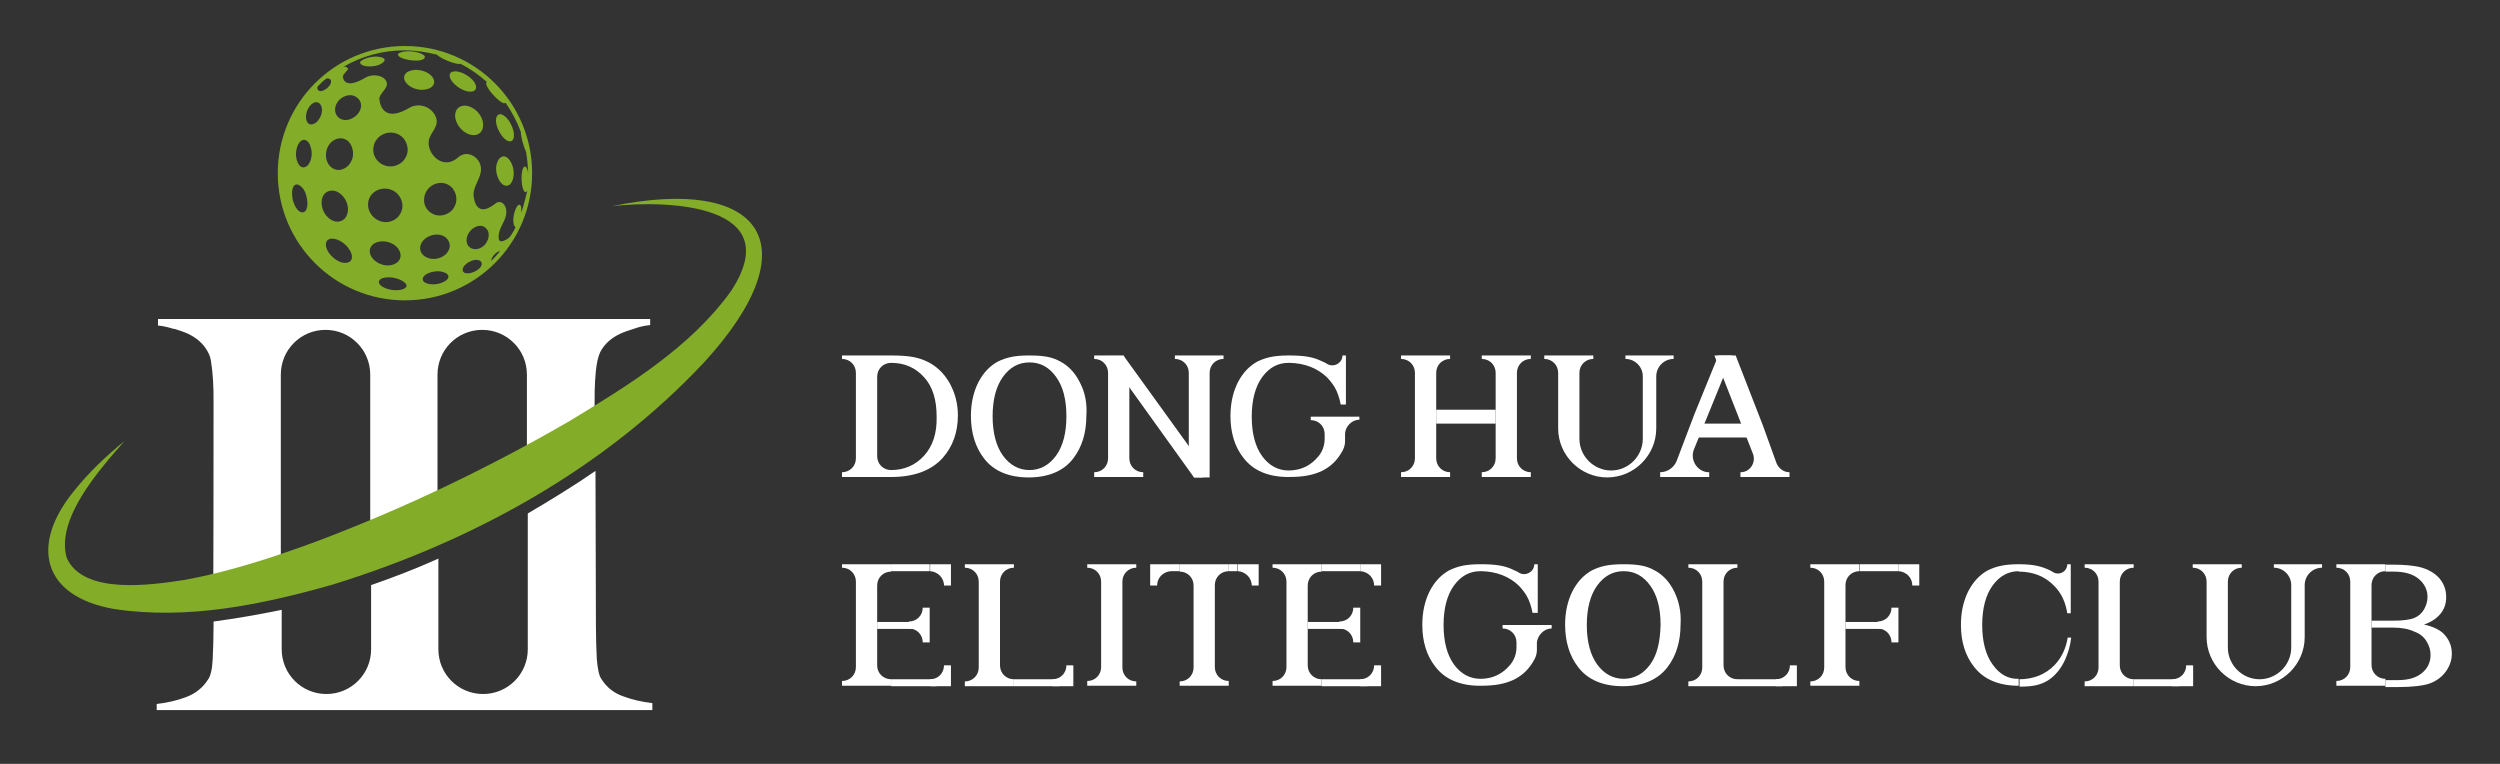 <?xml version="1.0" encoding="UTF-8"?>
<!-- Generator: Adobe Illustrator 24.0.1, SVG Export Plug-In . SVG Version: 6.00 Build 0)  -->
<svg xmlns="http://www.w3.org/2000/svg" xmlns:xlink="http://www.w3.org/1999/xlink" version="1.1" id="圖層_1" x="0px" y="0px" viewBox="0 0 576 176" style="enable-background:new 0 0 576 176;" xml:space="preserve">
<rect x="0" y="0" width="576" height="176" fill="#333333" stroke="none"/>
<style type="text/css">
	.st0{fill:#FFFFFF;}
	.st1{fill:#83AD28;}
</style>
<g>
	<g>
		<path class="st0" d="M138.6,156.5c-0.6-0.8-0.9-2.4-1.1-4.7c-0.1-2.3-0.2-4.8-0.2-7.6c0-3.4-0.1-35.7-0.1-35.7    c-5.1,3.5-10.3,6.7-15.6,9.8v31.3c0,5.7-4.6,10.3-10.3,10.3c-5.7,0-10.3-4.6-10.3-10.3v-20.9c-5.1,2.3-10.3,4.3-15.5,6.1v14.8    c0,5.7-4.6,10.3-10.3,10.3c-5.7,0-10.3-4.6-10.3-10.3v-9.1c-5.3,1.1-10.5,2-15.7,2.7c0,0.3,0,0.7,0,1.1c0,2.7-0.1,5.3-0.2,7.6    c-0.1,2.3-0.5,3.9-1.1,4.7c-1.2,1.9-2.9,3.2-5,4c-2.1,0.8-4.3,1.3-6.8,1.6v1.4h114.2V162c-2.5-0.3-4.7-0.8-6.8-1.6    C141.5,159.7,139.8,158.4,138.6,156.5z"></path>
		<path class="st0" d="M40.3,75.8c0.9,0.3,1.9,0.6,2.8,1c2.2,1,3.8,2.4,4.8,4.3c0.4,0.7,0.7,1.6,0.8,2.8c0.2,1.2,0.3,2.5,0.4,4    c0.1,1.5,0.1,3,0.1,4.5s0,3,0,4.4c0,0,0,38.5-0.1,40.8c5.2-0.6,10.4-1.6,15.6-2.7V86.3c0-5.7,4.6-10.3,10.3-10.3    c5.7,0,10.3,4.6,10.3,10.3v42.7c5.2-1.8,10.3-3.9,15.5-6.2V86.3c0-5.7,4.6-10.3,10.3-10.3c5.7,0,10.3,4.6,10.3,10.3v25.7    c4.6-2.7,9.1-5.6,13.6-8.7c0.6-0.5,1.3-0.9,2-1.4v-5.1c0-1.4,0-2.9,0-4.4s0-3,0.1-4.5c0.1-1.5,0.2-2.8,0.4-4    c0.2-1.2,0.5-2.1,0.8-2.8c1-1.9,2.6-3.3,4.8-4.3c0.9-0.4,1.9-0.7,2.8-1c0.3-0.1,0.6-0.2,0.9-0.3c1-0.3,2-0.5,3-0.6v-1.4H36.4V75    c1,0.1,2,0.3,3,0.6C39.7,75.7,40,75.8,40.3,75.8z"></path>
		<path class="st1" d="M141,47.5c34.5-7.1,46.1,8.8,21.3,35.9c-23.1,24.7-53.6,41.4-85.7,51.3c-16.2,4.6-33.4,8.2-50.4,5.6    c-16.4-2.9-19.3-14.6-9.3-27c3.5-4.4,7.5-8.2,11.8-11.7c-5.7,6.5-16,18-13.3,27c3.9,8.5,19.4,6.2,27.2,5c10.4-1.9,20.7-5.3,30.7-9    c20.1-7.6,39.5-16.9,58.1-27.7c13.5-8.2,27.7-16.9,37-29.8C181.5,47.2,154.3,46,141,47.5L141,47.5z"></path>
		<g>
			<path class="st1" d="M87.4,13.1c-1.1-0.2-2.9,0.1-4,0.8C83.3,14,83,14.1,83,14.3c-0.3,1.1,3.4,1.5,5.1,0.2     C89,13.9,88.7,13.3,87.4,13.1z"></path>
			<path class="st1" d="M97.6,13.6c0.7-0.5,0.1-1.1-1.3-1.5c-1.3-0.4-3.3-0.4-4.3,0.1c-0.1,0.1-0.3,0.2-0.3,0.3     C91.5,13.6,96.3,14.5,97.6,13.6z"></path>
			<path class="st1" d="M98.7,16.9c-1.1-0.7-3.3-1.3-5-0.2c-0.1,0.1-0.2,0.2-0.3,0.3c-1.3,1.8,1.9,4.2,4.7,3.6     C100.4,20.2,100.7,18.2,98.7,16.9z"></path>
			<path class="st1" d="M108.7,21.1c1.5-0.2,1.3-1.9-0.5-3.3c-1.3-1-3.2-1.8-4.3-1.1c0,0-0.1,0.1-0.1,0.1     C102.7,18.2,106.3,21.4,108.7,21.1z"></path>
			<path class="st1" d="M105.5,24.9c-1.8,2,0.5,5.8,3.2,6.2c2.6,0.4,3.5-2.6,1.6-5C109.3,24.8,107.1,23.6,105.5,24.9z"></path>
			<path class="st1" d="M114.6,26.6c-1.1,1.5,0.8,5.3,2.5,5.9c1.5,0.5,1.8-1.8,0.5-4.1C116.9,27.1,115.5,25.7,114.6,26.6z"></path>
			<path class="st1" d="M115,36.6c-1.5,2-0.3,5.5,1.2,6.1c1.8,0.7,2.7-2.4,1.8-4.7C117.5,36.6,116.2,35.2,115,36.6z"></path>
			<path class="st1" d="M93.3,10.6C93.3,10.6,93.2,10.6,93.3,10.6c-16.2,0-29.3,13.1-29.3,29.3c0,16.2,13.1,29.3,29.3,29.3     c0,0,0,0,0,0c16.2,0,29.3-13.1,29.3-29.3C122.6,23.7,109.5,10.6,93.3,10.6z M73.2,19.9C73.2,19.9,73.2,19.9,73.2,19.9     c0.7-0.7,1.3-1.3,2-1.8c0.3-0.1,0.6,0,0.8,0.1c0.4,0.3,0.5,1-0.5,2c-1.4,1.2-2.4,0.9-2.4,0C73.1,20.1,73.2,20,73.2,19.9z      M70.4,48.6c-1.3,1.3-3.1-1.4-3.1-3.9c-0.1-2,0.9-2.8,2.1-1.7c0.4,0.3,0.7,0.8,1,1.5C70.7,45.4,71.2,47.4,70.4,48.6z M71,38     c-1.4,1.4-2.6,0-2.8-2.1c-0.1-2.7,1.4-4.5,2.7-3.3c0.4,0.4,0.6,0.9,0.6,1.1C71.9,34.6,72.1,36.5,71,38z M70.5,27     c0-2.3,2-4.3,3.2-3.1c0.1,0.1,0.2,0.3,0.3,0.5c0.3,0.6,0.4,2.1-0.9,3.6C71.5,29.4,70.5,28.4,70.5,27z M78.8,45     c0.2,0.2,0.4,0.4,0.5,0.6c0.7,0.9,1.5,3.1,0.1,4.8c-2.2,2-5.4-0.8-5.3-3.8C74.1,43.9,76.9,43,78.8,45z M80.7,60.2     c-2,1.5-5.9-1.8-5.6-4.1c0.2-1.7,2.8-1.4,4.7,0.5C80.6,57.5,81.7,59.1,80.7,60.2z M80.2,38.2c-2.4,2.2-5.2,0.3-5.1-2.6     c0.1-3.1,3.2-4.8,5.2-3c0.1,0.1,0.3,0.4,0.4,0.5C81.3,34.1,82,36.2,80.2,38.2z M82.1,26.6c-2.4,2.1-5,0.8-4.9-1.5     c0.2-2.6,3.6-4.2,5.3-2.4C83.2,23.3,83.8,24.9,82.1,26.6z M85.2,57.6c0.3-2.2,3.9-2.7,6-0.9c0.8,0.7,1.8,2.3,0.4,3.7     C89.1,62.4,84.9,60.1,85.2,57.6z M84.8,46.9c0.2-3.4,4.7-4.7,7-2c0.8,1,1.7,3.1-0.2,5.2C88.7,52.7,84.6,50.2,84.8,46.9z      M93.3,66.4c-2,1.2-6.2-0.1-6-1.5c0.1-1.1,2.9-1.4,5-0.4C92.4,64.6,94.5,65.5,93.3,66.4z M92.8,37.2c-2.9,2.6-6.9,0.4-6.8-2.8     c0.1-3.6,4.6-5.2,7-2.5C93.8,32.9,94.7,35.1,92.8,37.2z M102.8,64.6c-2.1,1.5-5.6,1-5.4-0.4c0.2-1.3,3.3-2.2,5-1.4     C102.6,62.8,104.1,63.5,102.8,64.6z M102.7,58.6c-2.4,2.1-6,0.8-5.9-1.5c0.1-2.6,4.2-4.1,6.1-2.2C103,55,104.6,56.6,102.7,58.6z      M104.1,48.5c-2.7,2.5-6.4,0.6-6.4-2.4c0-3.5,4.2-5.3,6.5-2.8c0.1,0.1,0.2,0.2,0.2,0.3C105.1,44.5,105.8,46.5,104.1,48.5z      M110.4,61.9c-1.5,1.3-3.9,1.5-3.8,0.2c0.1-1.4,2.9-2.8,4-2C110.8,60.2,111.5,60.8,110.4,61.9z M111.7,56.4     c-1.8,1.8-4.1,1-4.2-0.9c-0.1-2.5,3-4.5,4.5-2.9c0.1,0.1,0.2,0.3,0.3,0.4C112.4,53,113.2,54.6,111.7,56.4z M113.3,60     c0,0-0.1,0.1-0.1,0.1c0,0,0-0.1,0-0.1c0-0.9,1.4-2.2,2-2.1C114.6,58.6,114,59.3,113.3,60z M120.1,49c0-0.1,0-0.2,0-0.2     c0-0.3,0-0.6,0-0.9c0-0.1-0.2-1.4-1-0.3c-1,1.6-1,4.1-0.5,4.6c0.1,0.1,0.2,0.1,0.2,0.1c-0.2,0.5-0.5,1-0.8,1.5     c-0.4,0.8-1.1,1.4-2,1.7c-0.8,0.3-1.4,0-1-1.9c0.4-1.9,2-3.3,1.6-5.4c-0.2-1.2-1.3-2.3-2.6-1.2c-4.8,3.7-4.9-2.2-4.9-2.3     c0.1-2.5,2.6-4.5,1.4-7.2c-0.6-1.4-3-3.1-5.1-1.1c0,0,0,0,0,0l0,0c0,0,0,0,0,0l0,0c0,0,0,0,0,0l0,0c0,0,0,0,0,0l0,0c0,0,0,0,0,0     l0,0h0c0,0,0,0,0,0h0c-3.5,2.9-7.1-1.1-6.6-4c0.3-2,2.8-3.4,1.4-5.9c-1.3-2.3-4.1-2.7-5.8-1.7c-6.9,4.1-7-2.1-7-2.2     c0.3-1.5,2.6-2.5,1.4-4.2c-0.9-1.2-3.3-1.4-4.8-0.4c-5,2.9-5-0.4-5-0.4c0.2-0.8,1-1.1,1.2-1.8c-0.1-0.1-0.3-0.3-0.5-0.4     c-0.2,0-0.3-0.1-0.6,0c4.3-2.5,9.1-3.8,14.1-3.8h0c2.6,0,5.1,0.4,7.5,1c0.6,0.8,4.4,2.4,5.4,2.1c2.2,1.1,4.3,2.6,6.1,4.2     c0,0-0.1,0-0.1,0c-0.7,0.9,3,4.9,4.1,4.9c0.1,0,0.2-0.1,0.3-0.1c1.4,2,2.6,4.3,3.5,6.7c0,1.2,0.7,3.5,1.2,4.6     c0.3,1.6,0.4,3.2,0.5,4.8c-0.2-0.9-0.6-1.9-1.1-1.2c-0.8,1.5-0.4,5.1,0.3,5.6c0.2,0.2,0.4,0,0.6-0.3     C121.1,45.5,120.7,47.3,120.1,49z"></path>
		</g>
	</g>
	<g>
		<g>
			<g>
				<g>
					<path class="st0" d="M330.9,85.9c0-1.8,1.4-3.2,3.2-3.2v-0.8h-11.3v0.8c1.8,0,3.2,1.4,3.2,3.2v19.7c0,1.8-1.4,3.2-3.2,3.2v1.1       h11.3v-1.1c-1.8,0-3.2-1.4-3.2-3.2V85.9z"></path>
					<path class="st0" d="M349.5,85.9c0-1.8,1.4-3.2,3.2-3.2v-0.8h-11.3v0.8c1.8,0,3.2,1.4,3.2,3.2v19.7c0,1.8-1.4,3.2-3.2,3.2v1.1       h11.3v-1.1c-1.8,0-3.2-1.4-3.2-3.2V85.9z"></path>
					<rect x="330.9" y="94.4" class="st0" width="13.7" height="3.2"></rect>
				</g>
				<g>
					<path class="st0" d="M399.9,81.9l6.3,16.2l3.1,8.6c0.5,1.2,1.6,2.1,3,2.1v1.1h-11.3v-1.1c0.1,0,0.1,0,0.2,0       c2.1-0.1,3.4-2.3,2.7-4.2l-8.9-22.7H399.9z"></path>
					<rect x="390.6" y="97.6" class="st0" width="13.7" height="3.2"></rect>
					<line class="st0" x1="399.9" y1="81.9" x2="395.1" y2="81.9"></line>
					<path class="st0" d="M390.4,95.4l5.5-13.5h3.2l-8.8,21.6c-1,2.4,0.7,5.2,3.3,5.3c0.1,0,0.1,0,0.2,0l0,0v1.1h-11.3l0-1.1h0       c1.7,0,3.2-1.1,3.8-2.6C387.7,102.6,389,99,390.4,95.4z"></path>
				</g>
				<path class="st0" d="M374.5,81.9v0.8h0c2.2,0,4,1.8,4,4v14.4c0,4-3.3,7.3-7.3,7.3l0,0c-4,0-7.3-3.3-7.3-7.3V85.9      c0-1.8,1.4-3.2,3.2-3.2h0l0-0.8h-11.3v0.8l0,0c1.8,0,3.2,1.4,3.2,3.2v12.8c0,6.2,5.1,11.3,11.3,11.3l0,0      c6.2,0,11.3-5.1,11.3-11.3v-12c0-2.2,1.8-4,4-4v-0.8H374.5z"></path>
			</g>
			<g>
				<path class="st0" d="M218.7,88.1c-1.3-2.2-3-3.8-5.1-4.8c-2.1-1-4.2-1.4-8.3-1.4h-11.3v0.8c1.8,0,3.2,1.4,3.2,3.2v19.7      c0,1.8-1.4,3.2-3.2,3.2v1.1h11.3c5.3,0,9.3-1.5,11.9-4.4c2.3-2.6,3.5-5.9,3.5-9.8C220.7,92.9,220,90.4,218.7,88.1z M212.9,105      c-2,2.2-4.6,3.3-7.6,3.3c-1.8,0-3.2-1.4-3.2-3.2V86.8c0-1.8,1.4-3.2,3.2-3.2c3.1,0,5.6,1.1,7.6,3.3c2,2.2,2.9,5.2,2.9,9.1      C215.9,99.8,214.9,102.8,212.9,105z"></path>
				<path class="st0" d="M248.8,88.1c-1.1-2.2-2.6-3.8-4.5-4.8c-1.8-1-3.6-1.4-7.2-1.4c-3.5,0-5.3,0.5-7.2,1.4      c-1.8,1-3.3,2.5-4.5,4.8c-1.1,2.2-1.7,4.8-1.7,7.7c0,3.9,1,7.2,3,9.8c2.2,2.9,5.7,4.4,10.3,4.4s8.1-1.5,10.3-4.4      c2-2.6,3-5.9,3-9.8C250.5,92.9,250,90.4,248.8,88.1z M243.3,105c-1.6,2.2-3.7,3.3-6.1,3.3c-2.4,0-4.5-1.1-6.1-3.3      c-1.6-2.2-2.4-5.3-2.4-9.1c0-3.8,0.8-6.9,2.4-9.1c1.6-2.2,3.6-3.3,6.1-3.3c2.5,0,4.5,1.1,6.1,3.3c1.6,2.2,2.4,5.2,2.4,9.1      C245.7,99.8,244.9,102.8,243.3,105z"></path>
				<path class="st0" d="M313.2,96.7V96H302v0.8c1.8,0,3.2,1.4,3.2,3.2v1.1c0,1.5-0.5,2.9-1.4,4c0,0,0,0,0,0      c-1.8,2.2-4.1,3.3-6.9,3.3l0,0c-2.4,0-4.5-1.1-6.1-3.3c-1.6-2.2-2.4-5.3-2.4-9.1c0,0,0,0,0,0c0-3.8,0.8-6.9,2.4-9.1      c1.6-2.2,3.6-3.3,6.1-3.3v0c0.1,0,0.2,0,0.3,0c3.4,0.1,6.3,1.2,8.5,3.3c0.7,0.7,1.3,1.5,1.8,2.3c0.7,1.2,1.1,2.5,1.4,4h1.2V81.9      h-0.8c0,0,0,0,0,0c0,1.8-2.1,2.9-3.6,1.9c-0.3-0.2-0.7-0.4-1-0.5c-2-1-3.9-1.4-7.8-1.4l0,0c-3.5,0-5.3,0.5-7.2,1.4      c-1.8,1-3.3,2.5-4.5,4.8c-1.1,2.2-1.7,4.8-1.7,7.7c0,0,0,0.1,0,0.1c0,3.8,1,7.1,3,9.6c2.2,2.9,5.7,4.4,10.3,4.4      c3.8,0,5.8-0.5,7.8-1.4c2-1,3.6-2.5,4.8-4.8l0,0c0.3-0.6,0.5-1.3,0.5-2v-1.8C310,98.2,311.5,96.7,313.2,96.7z"></path>
				<g>
					<polygon class="st0" points="255,82 275.1,110 277.1,110 278.4,109 258.9,82      "></polygon>
					<path class="st0" d="M258.9,81.9h-6.8v0.8c1.8,0,3.2,1.4,3.2,3.2v19.7c0,1.8-1.4,3.2-3.2,3.2v1.1h11.3v-1.1       c-1.8,0-3.2-1.4-3.2-3.2V85.9L258.9,81.9z"></path>
					<path class="st0" d="M282,81.9h-11.3v0.8c1.8,0,3.2,1.4,3.2,3.2v18.8l1.2,5.3h3.6V85.9c0-1.8,1.4-3.2,3.2-3.2V81.9z"></path>
				</g>
			</g>
		</g>
		<g>
			<g>
				<g>
					<path class="st0" d="M205.3,156.5c-1.8,0-3.2-1.4-3.2-3.2v-18.4c0-1.8,1.4-3.2,3.2-3.2V130h-11.3v0.8c1.8,0,3.2,1.4,3.2,3.2       v19.7c0,1.8-1.4,3.2-3.2,3.2v1.1c0,0,11.3,0,11.3,0V156.5z"></path>
					<path class="st0" d="M217.5,134.9L217.5,134.9l1.6,0V130h-4.8v1.6C216,131.7,217.5,133.1,217.5,134.9z"></path>
					<path class="st0" d="M217.5,153.3L217.5,153.3c0,1.8-1.4,3.2-3.2,3.2v1.6h4.8v-4.8H217.5z"></path>
					<rect x="205.3" y="156.5" class="st0" width="10.5" height="1.6"></rect>
					<rect x="205.3" y="130" class="st0" width="8.9" height="1.6"></rect>
					<path class="st0" d="M214.2,140h-1.6v0c0,1.8-1.4,3.2-3.2,3.2v1.6c1.8,0,3.2,1.4,3.2,3.2v0h1.6V140z"></path>
					<rect x="202.1" y="143.3" class="st0" width="10.5" height="1.6"></rect>
				</g>
				<g>
					<path class="st0" d="M304.5,156.5c-1.8,0-3.2-1.4-3.2-3.2v-18.4c0-1.8,1.4-3.2,3.2-3.2V130h-11.3v0.8c1.8,0,3.2,1.4,3.2,3.2       v19.7c0,1.8-1.4,3.2-3.2,3.2v1.1c0,0,11.3,0,11.3,0V156.5z"></path>
					<path class="st0" d="M316.6,134.9L316.6,134.9l1.6,0V130h-4.8v1.6C315.2,131.7,316.6,133.1,316.6,134.9z"></path>
					<path class="st0" d="M316.6,153.3L316.6,153.3c0,1.8-1.4,3.2-3.2,3.2v1.6h4.8v-4.8H316.6z"></path>
					<rect x="304.5" y="156.5" class="st0" width="10.5" height="1.6"></rect>
					<rect x="304.5" y="130" class="st0" width="8.9" height="1.6"></rect>
					<path class="st0" d="M313.4,140h-1.6v0c0,1.8-1.4,3.2-3.2,3.2v1.6c1.8,0,3.2,1.4,3.2,3.2v0h1.6V140z"></path>
					<rect x="301.3" y="143.3" class="st0" width="10.5" height="1.6"></rect>
				</g>
				<path class="st0" d="M258.6,134c0-1.8,1.4-3.2,3.2-3.2V130h-11.3v0.8c1.8,0,3.2,1.4,3.2,3.2v19.7c0,1.8-1.4,3.2-3.2,3.2v1.1      h11.3V157c-1.8,0-3.2-1.4-3.2-3.2V134z"></path>
				<g>
					<path class="st0" d="M245.7,153.3L245.7,153.3c0,1.8-1.4,3.2-3.2,3.2v1.6h4.8v-4.8H245.7z"></path>
					<rect x="233.6" y="156.5" class="st0" width="10.5" height="1.6"></rect>
					<path class="st0" d="M225.5,134c0-1.8-1.4-3.2-3.2-3.2V130h11.3v0.8c-1.8,0-3.2,1.4-3.2,3.2v19.3c0,1.8,1.4,3.2,3.2,3.2v1.6       c0,0-11.3,0-11.3,0V157c1.8,0,3.2-1.4,3.2-3.2C225.5,153.7,225.5,134,225.5,134z"></path>
				</g>
				<g>
					<path class="st0" d="M288.4,134.9L288.4,134.9l1.6,0V130h-4.8l0,1.6C286.9,131.7,288.4,133.1,288.4,134.9z"></path>
					<path class="st0" d="M266.6,134.9L266.6,134.9l-1.6,0V130h4.8l0,1.6C268,131.7,266.6,133.1,266.6,134.9z"></path>
					<path class="st0" d="M279.9,153.7c0,1.8,1.4,3.2,3.2,3.2v1.1h-11.3V157c1.8,0,3.2-1.4,3.2-3.2v-18.9c0-1.8-1.4-3.2-3.2-3.2V130       h11.3v1.6c-1.8,0-3.2,1.4-3.2,3.2V153.7z"></path>
					<rect x="283.1" y="130" class="st0" width="2" height="1.6"></rect>
					<rect x="269.8" y="130" class="st0" width="2" height="1.6"></rect>
				</g>
			</g>
			<g>
				<g>
					<path class="st0" d="M503.7,153.3L503.7,153.3c0,1.8-1.4,3.2-3.2,3.2v1.6h4.8v-4.8H503.7z"></path>
					<rect x="491.6" y="156.5" class="st0" width="10.5" height="1.6"></rect>
					<path class="st0" d="M483.5,134c0-1.8-1.4-3.2-3.2-3.2V130h11.3l0,0.8c-1.8,0-3.2,1.4-3.2,3.2v19.3c0,1.8,1.4,3.2,3.2,3.2       l0,1.6c0,0-11.3,0-11.3,0V157c1.8,0,3.2-1.4,3.2-3.2C483.5,153.7,483.5,134,483.5,134z"></path>
				</g>
				<g>
					<path class="st0" d="M459.1,153.1c-1.6-2.2-2.4-5.3-2.4-9.1c0,0,0,0,0,0c0-3.8,0.8-6.9,2.4-9.1c1.6-2.2,3.6-3.3,6.1-3.3V130       c-3.5,0-5.3,0.5-7.2,1.4c-1.8,1-3.3,2.5-4.5,4.8c-1.1,2.2-1.7,4.8-1.7,7.7c0,0,0,0.1,0,0.1c0,3.8,1,7.1,3,9.6       c2.2,2.9,5.7,4.4,10.3,4.4v-1.6C462.8,156.5,460.7,155.4,459.1,153.1z"></path>
					<path class="st0" d="M477.1,130v11.3h-0.8c-0.4-2.6-1.4-4.7-3-6.3c-2.1-2.2-4.9-3.3-8.2-3.3V130c3.5,0,5.3,0.5,7.2,1.4       c0.2,0.1,0.5,0.3,0.7,0.4c1.4,0.9,3.3-0.1,3.3-1.8c0,0,0,0,0,0H477.1z"></path>
					<path class="st0" d="M465.2,156.5c3.3,0,6.1-1.1,8.2-3.3c1.6-1.7,2.6-3.8,3-6.3h0.8c-0.2,1.9-0.7,3.5-1.4,5.1       c-1,2.2-2.4,3.8-4,4.8c-1.7,1-3.3,1.4-6.5,1.4V156.5z"></path>
				</g>
				<path class="st0" d="M523.9,130v0.8l0,0c2.2,0,4,1.8,4,4v14.4c0,4-3.3,7.3-7.3,7.3l0,0c-4,0-7.3-3.3-7.3-7.3V134      c0-1.8,1.4-3.2,3.2-3.2h0V130h-11.3v0.8l0,0c1.8,0,3.2,1.4,3.2,3.2v12.8c0,6.2,5.1,11.3,11.3,11.3h0c6.2,0,11.3-5.1,11.3-11.3      v-12c0-2.2,1.8-4,4-4V130H523.9z"></path>
				<g>
					<path class="st0" d="M549.6,130h-11.3v0.8c1.8,0,3.2,1.4,3.2,3.2v19.7c0,1.8-1.4,3.2-3.2,3.2v1.1c0,0,11.3,0,11.3,0l0-1.6       c-1.8,0-3.2-1.4-3.2-3.2v-18.4c0-1.8,1.4-3.2,3.2-3.2L549.6,130z"></path>
					<g>
						<path class="st0" d="M546.4,144.4V143h5.1c2,0,3.7-0.2,4.7-0.6c1-0.4,1.8-1.1,2.3-2c0.5-0.9,0.8-1.8,0.8-2.9        c0-1.6-0.7-3-2-4.1c-1.3-1.1-3.2-1.7-5.8-1.7h-1.9l0-1.6l1.9,0c2.3,0,4.4,0.2,5.8,0.5c2.1,0.5,3.6,1.4,4.7,2.6        c1.1,1.3,1.6,2.7,1.6,4.4c0,1.4-0.4,2.7-1.3,3.8c-0.9,1.1-2.1,1.9-3.8,2.5c1.9,0.4,3.4,1.1,4.4,2c1.3,1.3,2,2.8,2,4.7        c0,1.4-0.4,2.7-1.3,4c-0.9,1.3-2.1,2.2-3.6,2.8c-1.5,0.6-4.3,0.9-7.5,0.9h-2.9l0-1.6h2.9c2.5,0,4.3-0.6,5.6-1.7        c1.3-1.1,1.9-2.5,1.9-4.1c0-1.1-0.3-2.1-0.9-3.1c-0.6-1-1.5-1.8-2.9-2.3c-1.3-0.6-2.9-0.9-4.9-0.9H546.4z"></path>
					</g>
				</g>
			</g>
			<g>
				<path class="st0" d="M385.7,136.2c-1.1-2.2-2.6-3.8-4.5-4.8c-1.8-1-3.6-1.4-7.2-1.4s-5.3,0.5-7.2,1.4c-1.8,1-3.3,2.5-4.5,4.8      c-1.1,2.2-1.7,4.8-1.7,7.7c0,3.9,1,7.2,3,9.8c2.2,2.9,5.7,4.4,10.3,4.4s8.1-1.5,10.3-4.4c2-2.6,3-5.9,3-9.8      C387.4,141,386.8,138.4,385.7,136.2z M380.2,153.1c-1.6,2.2-3.7,3.3-6.1,3.3c-2.4,0-4.5-1.1-6.1-3.3c-1.6-2.2-2.4-5.3-2.4-9.1      c0-3.8,0.8-6.9,2.4-9.1c1.6-2.2,3.6-3.3,6.1-3.3c2.5,0,4.5,1.1,6.1,3.3c1.6,2.2,2.4,5.2,2.4,9.1      C382.5,147.9,381.8,150.9,380.2,153.1z"></path>
				<path class="st0" d="M357.5,144.8v-0.8h-11.3v0.8c1.8,0,3.2,1.4,3.2,3.2v1.1c0,1.5-0.5,2.9-1.4,4c0,0,0,0,0,0      c-1.8,2.2-4.1,3.3-6.9,3.3v0c-2.4,0-4.5-1.1-6.1-3.3c-1.6-2.2-2.4-5.3-2.4-9.1c0,0,0,0,0,0c0-3.8,0.8-6.9,2.4-9.1      c1.6-2.2,3.6-3.3,6.1-3.3v0c0.1,0,0.2,0,0.3,0c3.4,0.1,6.3,1.2,8.5,3.3c0.7,0.7,1.3,1.5,1.8,2.3c0.7,1.2,1.1,2.5,1.4,4h1.2V130      h-0.8c0,0,0,0,0,0c0,1.8-2.1,2.9-3.6,1.9c-0.3-0.2-0.7-0.4-1-0.5c-2-1-3.9-1.4-7.8-1.4v0c-3.5,0-5.3,0.5-7.2,1.4      c-1.8,1-3.3,2.5-4.5,4.8c-1.1,2.2-1.7,4.8-1.7,7.7c0,0,0,0.1,0,0.1c0,3.8,1,7.1,3,9.6c2.2,2.9,5.7,4.4,10.3,4.4      c3.8,0,5.8-0.5,7.8-1.4c2-1,3.6-2.5,4.8-4.8l0,0c0.3-0.6,0.5-1.3,0.5-2V148C354.3,146.3,355.8,144.8,357.5,144.8z"></path>
				<g>
					<path class="st0" d="M440.6,134.9L440.6,134.9l1.6,0V130h-4.8l0,1.6C439.2,131.7,440.6,133.1,440.6,134.9z"></path>
					<rect x="428.5" y="130" class="st0" width="8.9" height="1.6"></rect>
					<path class="st0" d="M437.4,140h-1.6v0c0,1.8-1.4,3.2-3.2,3.2v1.6c1.8,0,3.2,1.4,3.2,3.2v0h1.6V140z"></path>
					<rect x="425.2" y="143.3" class="st0" width="10.5" height="1.6"></rect>
					<path class="st0" d="M425.2,153.7c0,1.8,1.4,3.2,3.2,3.2v1.1h-11.3V157c1.8,0,3.2-1.4,3.2-3.2V134c0-1.8-1.4-3.2-3.2-3.2V130       h11.3v1.6c-1.8,0-3.2,1.4-3.2,3.2L425.2,153.7L425.2,153.7z"></path>
				</g>
				<g>
					<path class="st0" d="M412.4,153.3L412.4,153.3c0,1.8-1.4,3.2-3.2,3.2v1.6h4.8v-4.8H412.4z"></path>
					<rect x="400.2" y="156.5" class="st0" width="10.5" height="1.6"></rect>
					<path class="st0" d="M392.2,134c0-1.8-1.4-3.2-3.2-3.2V130h11.3v0.8c-1.8,0-3.2,1.4-3.2,3.2v19.3c0,1.8,1.4,3.2,3.2,3.2v1.6       c0,0-11.3,0-11.3,0V157c1.8,0,3.2-1.4,3.2-3.2C392.2,153.7,392.2,134,392.2,134z"></path>
				</g>
			</g>
		</g>
	</g>
</g>
</svg>

